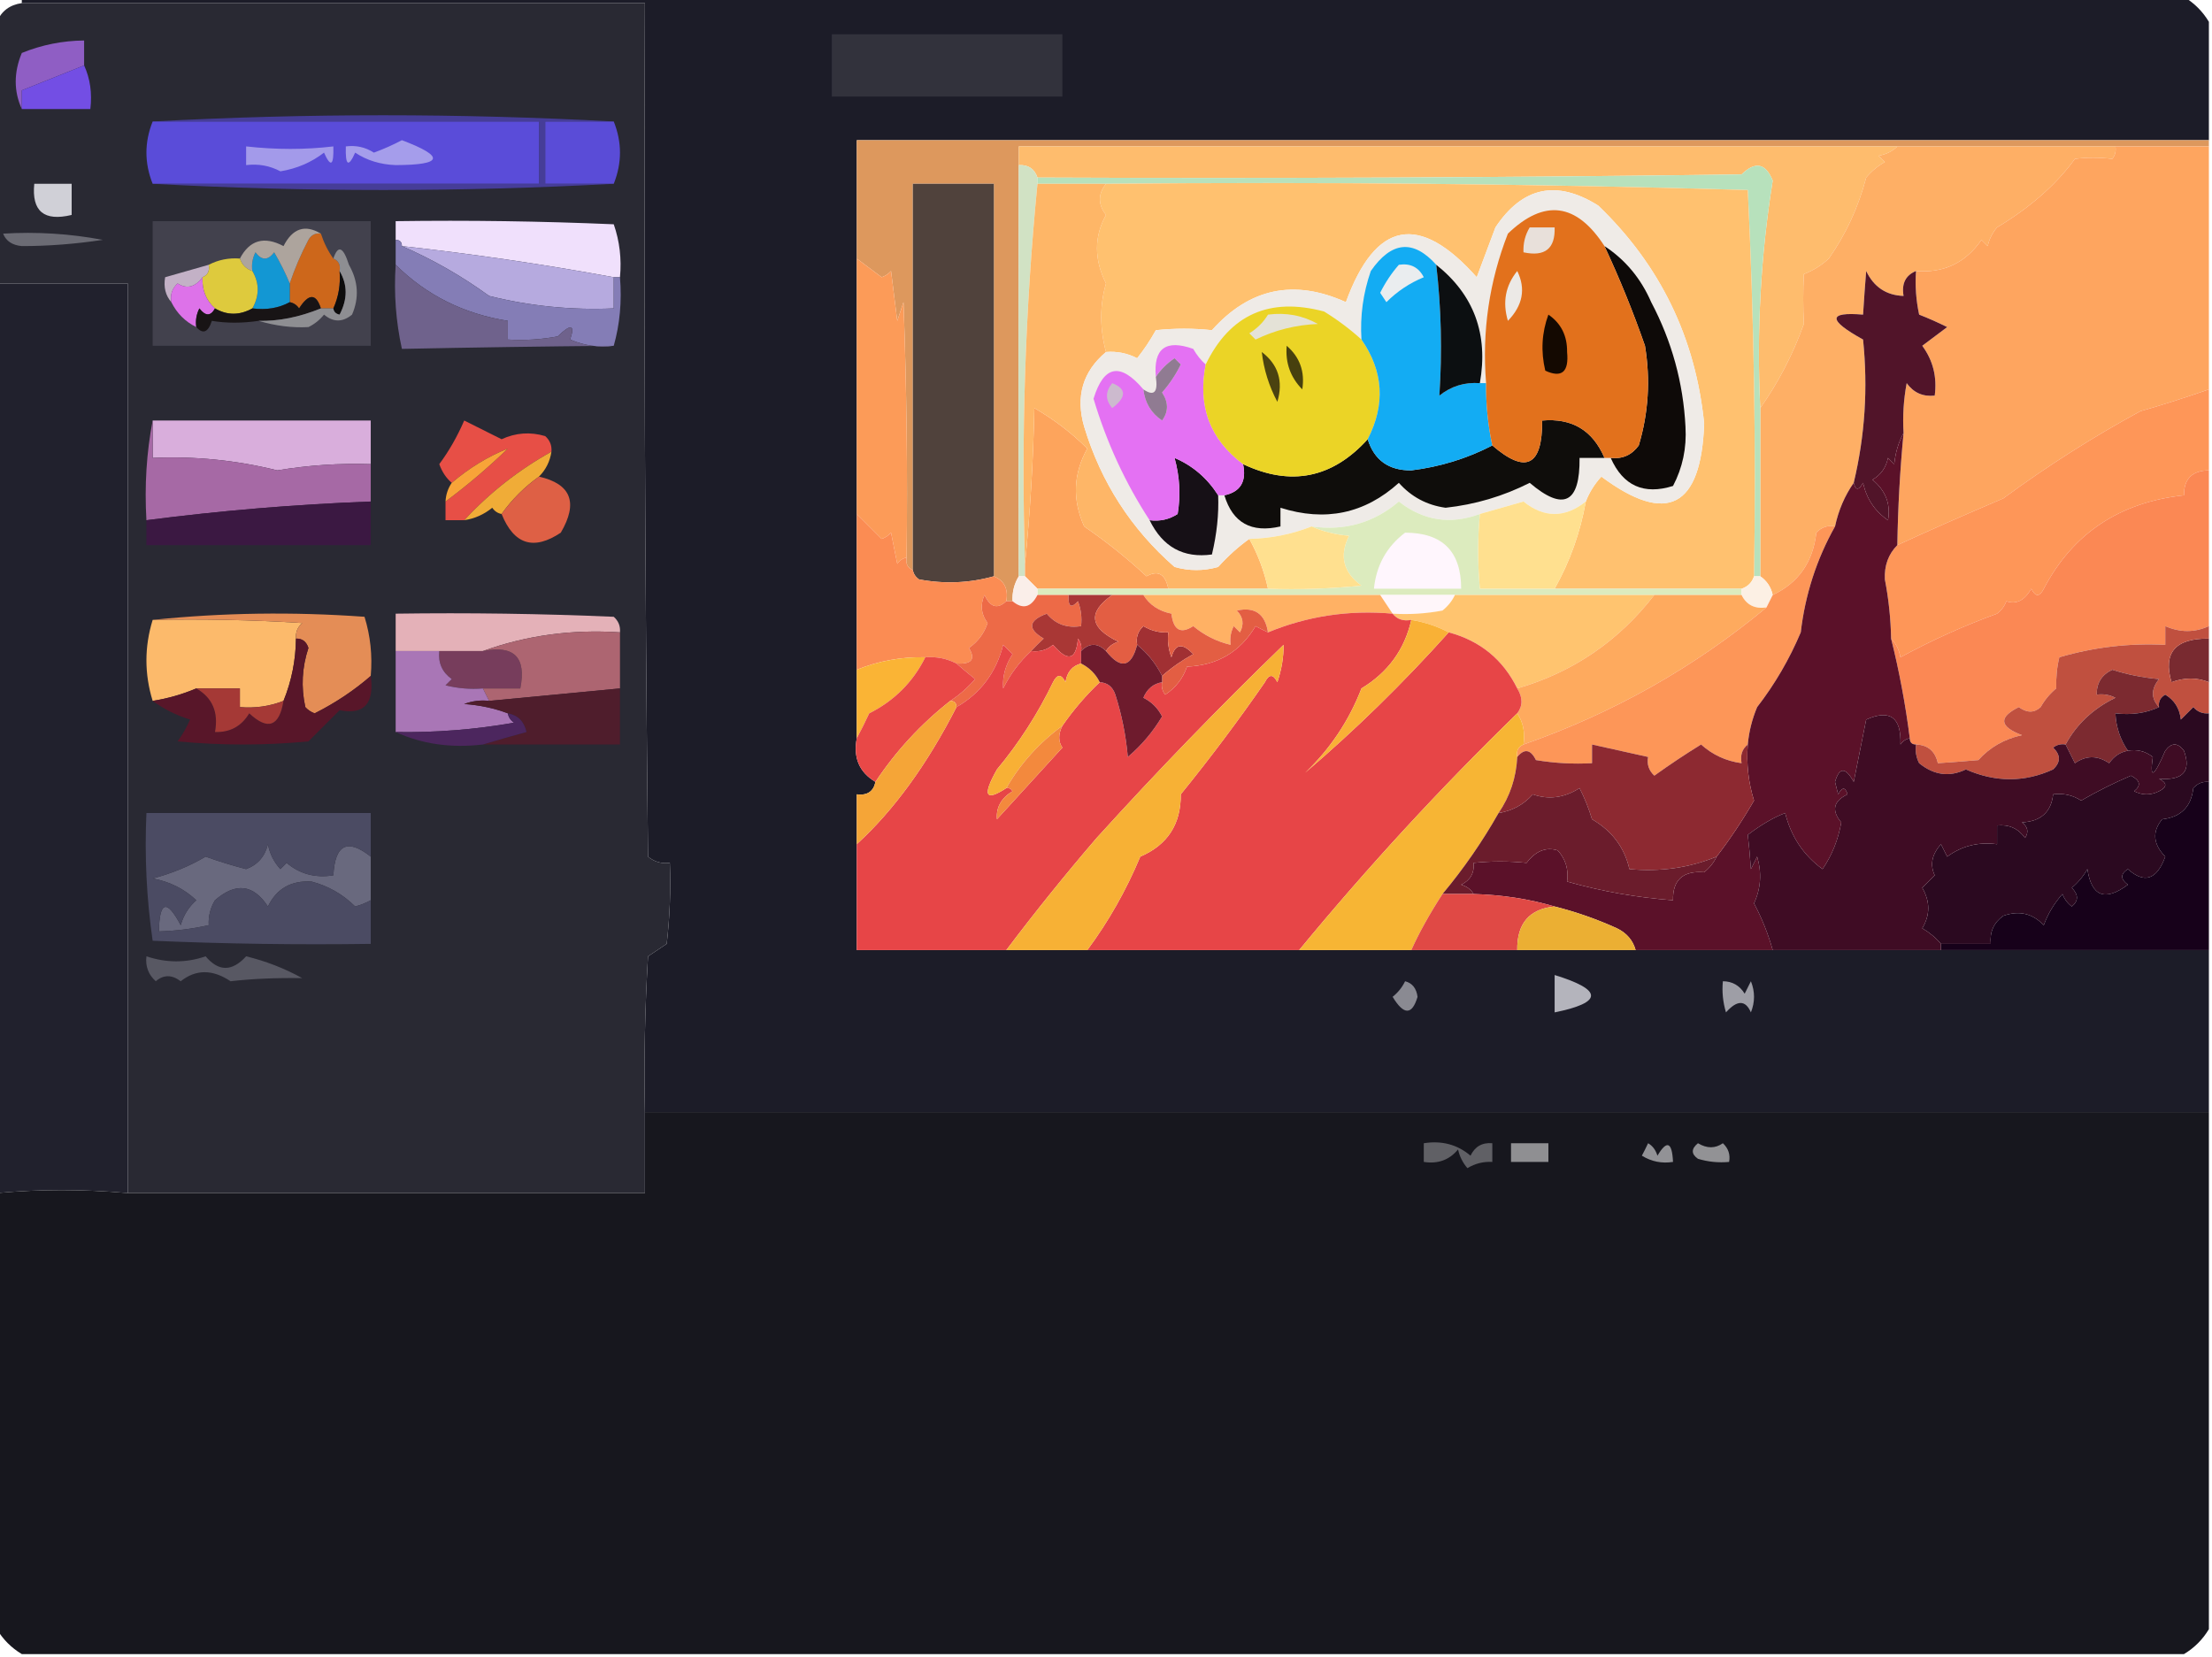 <?xml version="1.0" encoding="UTF-8"?>
<!DOCTYPE svg PUBLIC "-//W3C//DTD SVG 1.1//EN" "http://www.w3.org/Graphics/SVG/1.1/DTD/svg11.dtd">
<svg xmlns="http://www.w3.org/2000/svg" version="1.1" width="355px" height="266px" style="shape-rendering:geometricPrecision; text-rendering:geometricPrecision; image-rendering:optimizeQuality; fill-rule:evenodd; clip-rule:evenodd" xmlns:xlink="http://www.w3.org/1999/xlink">
<g><path style="opacity:1" fill="#292933" d="M 3.5,0.5 C 36.833,0.5 70.167,0.5 103.5,0.5C 103.333,46.168 103.5,91.835 104,137.5C 105.011,138.337 106.178,138.67 107.5,138.5C 107.666,142.846 107.499,147.179 107,151.5C 106,152.167 105,152.833 104,153.5C 103.5,161.827 103.334,170.16 103.5,178.5C 103.5,182.833 103.5,187.167 103.5,191.5C 75.833,191.5 48.167,191.5 20.5,191.5C 20.5,142.833 20.5,94.167 20.5,45.5C 13.5,45.5 6.5,45.5 -0.5,45.5C -0.5,31.5 -0.5,17.5 -0.5,3.5C 0.236,1.771 1.57,0.771 3.5,0.5 Z"/></g>
<g><path style="opacity:1" fill="#1c1c28" d="M 3.5,0.5 C 3.5,0.167 3.5,-0.167 3.5,-0.5C 119.167,-0.5 234.833,-0.5 350.5,-0.5C 352.167,0.5 353.5,1.833 354.5,3.5C 354.5,9.833 354.5,16.167 354.5,22.5C 282.167,22.5 209.833,22.5 137.5,22.5C 137.5,28.833 137.5,35.167 137.5,41.5C 137.5,55.167 137.5,68.833 137.5,82.5C 137.5,90.833 137.5,99.167 137.5,107.5C 137.5,111.167 137.5,114.833 137.5,118.5C 136.908,121.631 137.908,123.964 140.5,125.5C 140.179,127.048 139.179,127.715 137.5,127.5C 137.5,130.167 137.5,132.833 137.5,135.5C 137.5,141.167 137.5,146.833 137.5,152.5C 145.5,152.5 153.5,152.5 161.5,152.5C 165.833,152.5 170.167,152.5 174.5,152.5C 185.833,152.5 197.167,152.5 208.5,152.5C 214.5,152.5 220.5,152.5 226.5,152.5C 232.167,152.5 237.833,152.5 243.5,152.5C 249.833,152.5 256.167,152.5 262.5,152.5C 269.833,152.5 277.167,152.5 284.5,152.5C 293.5,152.5 302.5,152.5 311.5,152.5C 325.833,152.5 340.167,152.5 354.5,152.5C 354.5,161.167 354.5,169.833 354.5,178.5C 270.833,178.5 187.167,178.5 103.5,178.5C 103.334,170.16 103.5,161.827 104,153.5C 105,152.833 106,152.167 107,151.5C 107.499,147.179 107.666,142.846 107.5,138.5C 106.178,138.67 105.011,138.337 104,137.5C 103.5,91.835 103.333,46.168 103.5,0.5C 70.167,0.5 36.833,0.5 3.5,0.5 Z"/></g>
<g><path style="opacity:1" fill="#32323c" d="M 133.5,5.5 C 145.833,5.5 158.167,5.5 170.5,5.5C 170.5,8.833 170.5,12.167 170.5,15.5C 158.167,15.5 145.833,15.5 133.5,15.5C 133.5,12.167 133.5,8.833 133.5,5.5 Z"/></g>
<g><path style="opacity:1" fill="#8f5ec4" d="M 13.5,10.5 C 10.167,11.833 6.833,13.167 3.5,14.5C 3.5,15.5 3.5,16.5 3.5,17.5C 2.197,14.645 2.197,11.645 3.5,8.5C 6.708,7.198 10.041,6.531 13.5,6.5C 13.5,7.833 13.5,9.167 13.5,10.5 Z"/></g>
<g><path style="opacity:1" fill="#734ee4" d="M 13.5,10.5 C 14.468,12.607 14.802,14.941 14.5,17.5C 10.833,17.5 7.167,17.5 3.5,17.5C 3.5,16.5 3.5,15.5 3.5,14.5C 6.833,13.167 10.167,11.833 13.5,10.5 Z"/></g>
<g><path style="opacity:1" fill="#463d98" d="M 24.5,19.5 C 49.167,18.167 73.833,18.167 98.5,19.5C 94.833,19.5 91.167,19.5 87.5,19.5C 87.5,22.833 87.5,26.167 87.5,29.5C 91.167,29.5 94.833,29.5 98.5,29.5C 73.833,30.833 49.167,30.833 24.5,29.5C 45.167,29.5 65.833,29.5 86.5,29.5C 86.5,26.167 86.5,22.833 86.5,19.5C 65.833,19.5 45.167,19.5 24.5,19.5 Z"/></g>
<g><path style="opacity:1" fill="#5a4cd9" d="M 24.5,19.5 C 45.167,19.5 65.833,19.5 86.5,19.5C 86.5,22.833 86.5,26.167 86.5,29.5C 65.833,29.5 45.167,29.5 24.5,29.5C 23.167,26.167 23.167,22.833 24.5,19.5 Z"/></g>
<g><path style="opacity:1" fill="#5a4cd7" d="M 98.5,19.5 C 99.833,22.833 99.833,26.167 98.5,29.5C 94.833,29.5 91.167,29.5 87.5,29.5C 87.5,26.167 87.5,22.833 87.5,19.5C 91.167,19.5 94.833,19.5 98.5,19.5 Z"/></g>
<g><path style="opacity:1" fill="#dd985d" d="M 354.5,22.5 C 354.5,22.833 354.5,23.167 354.5,23.5C 349.5,23.5 344.5,23.5 339.5,23.5C 327.833,23.5 316.167,23.5 304.5,23.5C 257.5,23.5 210.5,23.5 163.5,23.5C 163.5,24.5 163.5,25.5 163.5,26.5C 163.45,48.291 163.45,70.291 163.5,92.5C 162.766,93.708 162.433,95.041 162.5,96.5C 162.167,96.5 161.833,96.5 161.5,96.5C 161.843,94.517 161.176,93.183 159.5,92.5C 159.5,71.5 159.5,50.5 159.5,29.5C 155.167,29.5 150.833,29.5 146.5,29.5C 146.5,50.167 146.5,70.833 146.5,91.5C 145.662,91.158 145.328,90.492 145.5,89.5C 145.667,75.829 145.5,62.163 145,48.5C 144.667,49.5 144.333,50.5 144,51.5C 143.667,48.833 143.333,46.167 143,43.5C 142.586,43.957 142.086,44.291 141.5,44.5C 140.148,43.476 138.815,42.476 137.5,41.5C 137.5,35.167 137.5,28.833 137.5,22.5C 209.833,22.5 282.167,22.5 354.5,22.5 Z"/></g>
<g><path style="opacity:1" fill="#febc6d" d="M 304.5,23.5 C 303.737,24.268 302.737,24.768 301.5,25C 301.833,25.333 302.167,25.667 302.5,26C 301.354,26.645 300.354,27.478 299.5,28.5C 298.26,33.236 296.26,37.569 293.5,41.5C 292.335,42.584 291.002,43.417 289.5,44C 289.359,46.616 289.359,49.283 289.5,52C 287.737,56.893 285.404,61.393 282.5,65.5C 281.899,53.189 282.566,41.022 284.5,29C 283.369,26.181 281.702,25.847 279.5,28C 241.835,28.5 204.168,28.667 166.5,28.5C 166.027,27.094 165.027,26.427 163.5,26.5C 163.5,25.5 163.5,24.5 163.5,23.5C 210.5,23.5 257.5,23.5 304.5,23.5 Z"/></g>
<g><path style="opacity:1" fill="#feaf65" d="M 304.5,23.5 C 316.167,23.5 327.833,23.5 339.5,23.5C 339.631,24.239 339.464,24.906 339,25.5C 336.911,25.255 334.911,25.255 333,25.5C 329.994,29.627 325.827,33.293 320.5,36.5C 319.749,37.376 319.249,38.376 319,39.5C 318.667,39.167 318.333,38.833 318,38.5C 315.45,42.192 311.95,43.858 307.5,43.5C 305.824,44.183 305.157,45.517 305.5,47.5C 302.728,47.405 300.728,46.072 299.5,43.5C 299.324,45.672 299.157,48.005 299,50.5C 293.329,50.028 293.329,51.361 299,54.5C 299.804,62.274 299.304,69.941 297.5,77.5C 296.055,79.571 295.055,81.904 294.5,84.5C 293.325,84.281 292.325,84.614 291.5,85.5C 290.955,90.229 288.621,93.562 284.5,95.5C 284.218,94.222 283.551,93.222 282.5,92.5C 282.5,83.5 282.5,74.5 282.5,65.5C 285.404,61.393 287.737,56.893 289.5,52C 289.359,49.283 289.359,46.616 289.5,44C 291.002,43.417 292.335,42.584 293.5,41.5C 296.26,37.569 298.26,33.236 299.5,28.5C 300.354,27.478 301.354,26.645 302.5,26C 302.167,25.667 301.833,25.333 301.5,25C 302.737,24.768 303.737,24.268 304.5,23.5 Z"/></g>
<g><path style="opacity:1" fill="#a39aea" d="M 39.5,23.5 C 44.315,24.037 48.982,24.037 53.5,23.5C 53.587,26.598 53.087,26.932 52,24.5C 49.962,26.072 47.629,27.072 45,27.5C 43.3,26.594 41.467,26.261 39.5,26.5C 39.5,25.5 39.5,24.5 39.5,23.5 Z"/></g>
<g><path style="opacity:1" fill="#a59deb" d="M 64.5,22.5 C 71.464,25.141 71.131,26.474 63.5,26.5C 61.036,26.41 58.87,25.744 57,24.5C 55.913,26.932 55.413,26.598 55.5,23.5C 57.144,23.287 58.644,23.62 60,24.5C 61.623,23.901 63.123,23.234 64.5,22.5 Z"/></g>
<g><path style="opacity:1" fill="#d1e2c4" d="M 163.5,26.5 C 165.027,26.427 166.027,27.094 166.5,28.5C 166.5,28.833 166.5,29.167 166.5,29.5C 164.53,49.6 163.863,69.934 164.5,90.5C 164.5,91.167 164.5,91.833 164.5,92.5C 164.167,92.5 163.833,92.5 163.5,92.5C 163.45,70.291 163.45,48.291 163.5,26.5 Z"/></g>
<g><path style="opacity:1" fill="#b7e1bc" d="M 282.5,65.5 C 282.5,74.5 282.5,83.5 282.5,92.5C 282.167,92.5 281.833,92.5 281.5,92.5C 281.833,71.823 281.5,51.156 280.5,30.5C 246.21,29.507 211.877,29.174 177.5,29.5C 173.833,29.5 170.167,29.5 166.5,29.5C 166.5,29.167 166.5,28.833 166.5,28.5C 204.168,28.667 241.835,28.5 279.5,28C 281.702,25.847 283.369,26.181 284.5,29C 282.566,41.022 281.899,53.189 282.5,65.5 Z"/></g>
<g><path style="opacity:1" fill="#ffc16f" d="M 177.5,29.5 C 211.877,29.174 246.21,29.507 280.5,30.5C 281.5,51.156 281.833,71.823 281.5,92.5C 281.167,93.5 280.5,94.167 279.5,94.5C 269.5,94.5 259.5,94.5 249.5,94.5C 251.957,90.131 253.623,85.464 254.5,80.5C 255.072,79.027 255.905,77.693 257,76.5C 267.512,84.327 273.012,81.494 273.5,68C 272.111,54.223 266.444,42.556 256.5,33C 249.836,28.808 244.336,29.975 240,36.5C 239,39.167 238,41.833 237,44.5C 227.76,34.113 220.76,35.447 216,48.5C 207.703,44.744 200.537,46.244 194.5,53C 191.54,52.68 188.54,52.68 185.5,53C 184.624,54.586 183.624,56.086 182.5,57.5C 180.929,56.691 179.262,56.357 177.5,56.5C 176.478,52.674 176.478,49.008 177.5,45.5C 175.575,41.641 175.575,37.975 177.5,34.5C 176.193,32.818 176.193,31.152 177.5,29.5 Z"/></g>
<g><path style="opacity:1" fill="#d0d0d7" d="M 5.5,29.5 C 7.5,29.5 9.5,29.5 11.5,29.5C 11.5,31.167 11.5,32.833 11.5,34.5C 7.062,35.575 5.062,33.908 5.5,29.5 Z"/></g>
<g><path style="opacity:1" fill="#fea55f" d="M 339.5,23.5 C 344.5,23.5 349.5,23.5 354.5,23.5C 354.5,36.5 354.5,49.5 354.5,62.5C 350.521,63.886 346.855,65.052 343.5,66C 335.86,70.155 328.527,74.822 321.5,80C 314.826,82.842 309.16,85.342 304.5,87.5C 304.593,81.484 304.926,75.484 305.5,69.5C 305.336,66.813 305.503,64.146 306,61.5C 307.11,63.037 308.61,63.703 310.5,63.5C 310.896,60.518 310.229,57.851 308.5,55.5C 309.833,54.5 311.167,53.5 312.5,52.5C 311.009,51.756 309.509,51.09 308,50.5C 307.503,48.19 307.337,45.857 307.5,43.5C 311.95,43.858 315.45,42.192 318,38.5C 318.333,38.833 318.667,39.167 319,39.5C 319.249,38.376 319.749,37.376 320.5,36.5C 325.827,33.293 329.994,29.627 333,25.5C 334.911,25.255 336.911,25.255 339,25.5C 339.464,24.906 339.631,24.239 339.5,23.5 Z"/></g>
<g><path style="opacity:1" fill="#42414d" d="M 24.5,35.5 C 36.167,35.5 47.833,35.5 59.5,35.5C 59.5,42.167 59.5,48.833 59.5,55.5C 47.833,55.5 36.167,55.5 24.5,55.5C 24.5,48.833 24.5,42.167 24.5,35.5 Z"/></g>
<g><path style="opacity:1" fill="#6b6b74" d="M 0.5,37.5 C 5.875,37.172 11.208,37.505 16.5,38.5C 12.063,39.168 7.73,39.502 3.5,39.5C 1.97,39.36 0.97,38.694 0.5,37.5 Z"/></g>
<g><path style="opacity:1" fill="#cd671b" d="M 51.5,37.5 C 51.989,38.995 52.655,40.328 53.5,41.5C 54.338,41.842 54.672,42.508 54.5,43.5C 54.675,45.621 54.341,47.621 53.5,49.5C 52.833,49.5 52.167,49.5 51.5,49.5C 50.721,47.073 49.554,47.073 48,49.5C 47.617,48.944 47.117,48.611 46.5,48.5C 46.5,47.5 46.5,46.5 46.5,45.5C 47.294,43.127 48.294,40.794 49.5,38.5C 49.957,37.703 50.624,37.369 51.5,37.5 Z"/></g>
<g><path style="opacity:1" fill="#f0e0fc" d="M 99.5,44.5 C 99.167,44.5 98.833,44.5 98.5,44.5C 87.268,42.428 75.935,40.761 64.5,39.5C 64.5,38.833 64.167,38.5 63.5,38.5C 63.5,37.5 63.5,36.5 63.5,35.5C 75.171,35.334 86.838,35.5 98.5,36C 99.444,38.719 99.777,41.553 99.5,44.5 Z"/></g>
<g><path style="opacity:1" fill="#1397d3" d="M 46.5,45.5 C 46.5,46.5 46.5,47.5 46.5,48.5C 44.735,49.461 42.735,49.795 40.5,49.5C 41.641,47.451 41.641,45.451 40.5,43.5C 40.35,42.448 40.517,41.448 41,40.5C 42,41.833 43,41.833 44,40.5C 44.985,42.175 45.819,43.842 46.5,45.5 Z"/></g>
<g><path style="opacity:1" fill="#ada49d" d="M 51.5,37.5 C 50.624,37.369 49.957,37.703 49.5,38.5C 48.294,40.794 47.294,43.127 46.5,45.5C 45.819,43.842 44.985,42.175 44,40.5C 43,41.833 42,41.833 41,40.5C 40.517,41.448 40.35,42.448 40.5,43.5C 39.5,43.167 38.833,42.5 38.5,41.5C 40.063,38.523 42.397,37.856 45.5,39.5C 46.955,36.643 48.955,35.977 51.5,37.5 Z"/></g>
<g><path style="opacity:1" fill="#c3b1c6" d="M 33.5,42.5 C 33.672,43.492 33.338,44.158 32.5,44.5C 31.318,46.099 29.985,46.433 28.5,45.5C 27.614,46.325 27.281,47.325 27.5,48.5C 26.566,47.432 26.232,46.099 26.5,44.5C 28.833,43.833 31.167,43.167 33.5,42.5 Z"/></g>
<g><path style="opacity:1" fill="#0d0c0c" d="M 54.5,43.5 C 55.797,45.693 55.797,48.027 54.5,50.5C 53.893,50.376 53.56,50.043 53.5,49.5C 54.341,47.621 54.675,45.621 54.5,43.5 Z"/></g>
<g><path style="opacity:1" fill="#21212d" d="M -0.5,45.5 C 6.5,45.5 13.5,45.5 20.5,45.5C 20.5,94.167 20.5,142.833 20.5,191.5C 13.359,190.868 6.359,190.868 -0.5,191.5C -0.5,142.833 -0.5,94.167 -0.5,45.5 Z"/></g>
<g><path style="opacity:1" fill="#deca3d" d="M 38.5,41.5 C 38.833,42.5 39.5,43.167 40.5,43.5C 41.641,45.451 41.641,47.451 40.5,49.5C 38.451,50.641 36.451,50.641 34.5,49.5C 33.069,48.22 32.402,46.553 32.5,44.5C 33.338,44.158 33.672,43.492 33.5,42.5C 35.042,41.699 36.709,41.366 38.5,41.5 Z"/></g>
<g><path style="opacity:1" fill="#b6aadf" d="M 64.5,39.5 C 75.935,40.761 87.268,42.428 98.5,44.5C 98.5,46.167 98.5,47.833 98.5,49.5C 91.727,49.8 85.06,49.133 78.5,47.5C 74.099,44.302 69.433,41.635 64.5,39.5 Z"/></g>
<g><path style="opacity:1" fill="#dd72e9" d="M 32.5,44.5 C 32.402,46.553 33.069,48.22 34.5,49.5C 33.811,50.774 32.977,50.774 32,49.5C 31.517,50.448 31.351,51.448 31.5,52.5C 29.726,51.63 28.393,50.297 27.5,48.5C 27.281,47.325 27.614,46.325 28.5,45.5C 29.985,46.433 31.318,46.099 32.5,44.5 Z"/></g>
<g><path style="opacity:1" fill="#181415" d="M 51.5,49.5 C 48.053,50.905 44.72,51.572 41.5,51.5C 38.854,51.892 36.354,51.892 34,51.5C 33.399,53.359 32.566,53.692 31.5,52.5C 31.351,51.448 31.517,50.448 32,49.5C 32.977,50.774 33.811,50.774 34.5,49.5C 36.451,50.641 38.451,50.641 40.5,49.5C 42.735,49.795 44.735,49.461 46.5,48.5C 47.117,48.611 47.617,48.944 48,49.5C 49.554,47.073 50.721,47.073 51.5,49.5 Z"/></g>
<g><path style="opacity:1" fill="#847db6" d="M 63.5,38.5 C 64.167,38.5 64.5,38.833 64.5,39.5C 69.433,41.635 74.099,44.302 78.5,47.5C 85.06,49.133 91.727,49.8 98.5,49.5C 98.5,47.833 98.5,46.167 98.5,44.5C 98.833,44.5 99.167,44.5 99.5,44.5C 99.815,48.371 99.482,52.038 98.5,55.5C 96.076,55.808 93.743,55.474 91.5,54.5C 92.319,52.084 91.652,51.918 89.5,54C 86.854,54.497 84.187,54.664 81.5,54.5C 81.5,53.5 81.5,52.5 81.5,51.5C 74.429,50.382 68.429,47.382 63.5,42.5C 63.5,41.167 63.5,39.833 63.5,38.5 Z"/></g>
<g><path style="opacity:1" fill="#8e8e92" d="M 41.5,51.5 C 44.72,51.572 48.053,50.905 51.5,49.5C 52.167,49.5 52.833,49.5 53.5,49.5C 53.56,50.043 53.893,50.376 54.5,50.5C 55.797,48.027 55.797,45.693 54.5,43.5C 54.672,42.508 54.338,41.842 53.5,41.5C 54.248,39.265 55.081,39.598 56,42.5C 57.5,45.133 57.667,47.8 56.5,50.5C 54.994,51.747 53.494,51.747 52,50.5C 51.311,51.357 50.478,52.023 49.5,52.5C 46.905,52.644 44.239,52.311 41.5,51.5 Z"/></g>
<g><path style="opacity:1" fill="#6f628c" d="M 63.5,42.5 C 68.429,47.382 74.429,50.382 81.5,51.5C 81.5,52.5 81.5,53.5 81.5,54.5C 84.187,54.664 86.854,54.497 89.5,54C 91.652,51.918 92.319,52.084 91.5,54.5C 93.743,55.474 96.076,55.808 98.5,55.5C 87.428,55.599 76.095,55.766 64.5,56C 63.533,51.599 63.2,47.099 63.5,42.5 Z"/></g>
<g><path style="opacity:1" fill="#511429" d="M 307.5,43.5 C 307.337,45.857 307.503,48.19 308,50.5C 309.509,51.09 311.009,51.756 312.5,52.5C 311.167,53.5 309.833,54.5 308.5,55.5C 310.229,57.851 310.896,60.518 310.5,63.5C 308.61,63.703 307.11,63.037 306,61.5C 305.503,64.146 305.336,66.813 305.5,69.5C 304.698,70.952 304.198,72.618 304,74.5C 303.667,74.167 303.333,73.833 303,73.5C 302.682,75.061 301.849,76.228 300.5,77C 302.625,78.737 303.458,80.904 303,83.5C 300.886,82.047 299.552,80.047 299,77.5C 298.31,78.738 297.81,78.738 297.5,77.5C 299.304,69.941 299.804,62.274 299,54.5C 293.329,51.361 293.329,50.028 299,50.5C 299.157,48.005 299.324,45.672 299.5,43.5C 300.728,46.072 302.728,47.405 305.5,47.5C 305.157,45.517 305.824,44.183 307.5,43.5 Z"/></g>
<g><path style="opacity:1" fill="#50423c" d="M 159.5,92.5 C 155.587,93.596 151.587,93.763 147.5,93C 146.944,92.617 146.611,92.117 146.5,91.5C 146.5,70.833 146.5,50.167 146.5,29.5C 150.833,29.5 155.167,29.5 159.5,29.5C 159.5,50.5 159.5,71.5 159.5,92.5 Z"/></g>
<g><path style="opacity:1" fill="#fe9658" d="M 354.5,62.5 C 354.5,66.833 354.5,71.167 354.5,75.5C 351.821,75.525 350.488,76.858 350.5,79.5C 340.161,80.617 332.661,85.617 328,94.5C 327.333,95.833 326.667,95.833 326,94.5C 324.899,96.394 323.566,97.061 322,96.5C 321.692,97.308 321.192,97.975 320.5,98.5C 315.122,100.462 309.955,102.796 305,105.5C 304.768,104.263 304.268,103.263 303.5,102.5C 303.441,99.309 303.107,96.143 302.5,93C 302.393,90.779 303.06,88.946 304.5,87.5C 309.16,85.342 314.826,82.842 321.5,80C 328.527,74.822 335.86,70.155 343.5,66C 346.855,65.052 350.521,63.886 354.5,62.5 Z"/></g>
<g><path style="opacity:1" fill="#fda45c" d="M 187.5,94.5 C 180.5,94.5 173.5,94.5 166.5,94.5C 165.833,93.833 165.167,93.167 164.5,92.5C 164.5,91.833 164.5,91.167 164.5,90.5C 165.329,82.343 165.829,74.01 166,65.5C 169.142,67.314 171.975,69.481 174.5,72C 172.241,76.047 172.074,80.214 174,84.5C 177.555,86.937 180.888,89.604 184,92.5C 185.851,91.463 187.017,92.13 187.5,94.5 Z"/></g>
<g><path style="opacity:1" fill="#e74f46" d="M 88.5,72.5 C 83.235,75.435 78.568,79.101 74.5,83.5C 73.5,83.5 72.5,83.5 71.5,83.5C 71.5,82.5 71.5,81.5 71.5,80.5C 74.988,77.912 78.321,75.079 81.5,72C 78.325,73.268 75.325,75.101 72.5,77.5C 71.609,76.739 70.942,75.739 70.5,74.5C 72.055,72.403 73.388,70.069 74.5,67.5C 76.5,68.5 78.5,69.5 80.5,70.5C 82.768,69.456 85.101,69.289 87.5,70C 88.252,70.671 88.586,71.504 88.5,72.5 Z"/></g>
<g><path style="opacity:1" fill="#d9aedc" d="M 24.5,67.5 C 36.167,67.5 47.833,67.5 59.5,67.5C 59.5,69.833 59.5,72.167 59.5,74.5C 54.466,74.336 49.466,74.669 44.5,75.5C 37.936,73.867 31.269,73.2 24.5,73.5C 24.5,71.5 24.5,69.5 24.5,67.5 Z"/></g>
<g><path style="opacity:1" fill="#feb667" d="M 166.5,29.5 C 170.167,29.5 173.833,29.5 177.5,29.5C 176.193,31.152 176.193,32.818 177.5,34.5C 175.575,37.975 175.575,41.641 177.5,45.5C 176.478,49.008 176.478,52.674 177.5,56.5C 173.76,59.643 172.593,63.643 174,68.5C 176.702,77.412 181.536,84.912 188.5,91C 190.833,91.667 193.167,91.667 195.5,91C 197.083,89.242 198.75,87.742 200.5,86.5C 201.892,89.007 202.892,91.673 203.5,94.5C 198.167,94.5 192.833,94.5 187.5,94.5C 187.017,92.13 185.851,91.463 184,92.5C 180.888,89.604 177.555,86.937 174,84.5C 172.074,80.214 172.241,76.047 174.5,72C 171.975,69.481 169.142,67.314 166,65.5C 165.829,74.01 165.329,82.343 164.5,90.5C 163.863,69.934 164.53,49.6 166.5,29.5 Z"/></g>
<g><path style="opacity:1" fill="#fc9b58" d="M 137.5,41.5 C 138.815,42.476 140.148,43.476 141.5,44.5C 142.086,44.291 142.586,43.957 143,43.5C 143.333,46.167 143.667,48.833 144,51.5C 144.333,50.5 144.667,49.5 145,48.5C 145.5,62.163 145.667,75.829 145.5,89.5C 144.883,89.611 144.383,89.944 144,90.5C 143.667,88.833 143.333,87.167 143,85.5C 142.586,85.957 142.086,86.291 141.5,86.5C 140.119,85.119 138.785,83.785 137.5,82.5C 137.5,68.833 137.5,55.167 137.5,41.5 Z"/></g>
<g><path style="opacity:1" fill="#f8a438" d="M 71.5,80.5 C 71.557,79.391 71.89,78.391 72.5,77.5C 75.325,75.101 78.325,73.268 81.5,72C 78.321,75.079 74.988,77.912 71.5,80.5 Z"/></g>
<g><path style="opacity:1" fill="#a669a5" d="M 24.5,67.5 C 24.5,69.5 24.5,71.5 24.5,73.5C 31.269,73.2 37.936,73.867 44.5,75.5C 49.466,74.669 54.466,74.336 59.5,74.5C 59.5,76.5 59.5,78.5 59.5,80.5C 47.425,80.955 35.425,81.955 23.5,83.5C 23.179,77.974 23.512,72.641 24.5,67.5 Z"/></g>
<g><path style="opacity:1" fill="#f0ac37" d="M 88.5,72.5 C 88.267,74.062 87.6,75.395 86.5,76.5C 84.167,78.167 82.167,80.167 80.5,82.5C 79.883,82.389 79.383,82.056 79,81.5C 77.67,82.582 76.17,83.249 74.5,83.5C 78.568,79.101 83.235,75.435 88.5,72.5 Z"/></g>
<g><path style="opacity:1" fill="#fb8854" d="M 354.5,75.5 C 354.5,83.833 354.5,92.167 354.5,100.5C 352.215,101.546 349.882,101.546 347.5,100.5C 347.5,101.5 347.5,102.5 347.5,103.5C 341.71,103.208 336.043,103.875 330.5,105.5C 330.12,107.021 329.954,108.687 330,110.5C 328.978,111.354 328.145,112.354 327.5,113.5C 326.467,114.452 325.3,114.452 324,113.5C 320.701,115.127 320.868,116.627 324.5,118C 321.694,118.605 319.36,119.938 317.5,122C 315.141,122.208 312.974,122.374 311,122.5C 310.578,120.574 309.411,119.574 307.5,119.5C 306.833,119.5 306.5,119.167 306.5,118.5C 305.81,113.081 304.81,107.747 303.5,102.5C 304.268,103.263 304.768,104.263 305,105.5C 309.955,102.796 315.122,100.462 320.5,98.5C 321.192,97.975 321.692,97.308 322,96.5C 323.566,97.061 324.899,96.394 326,94.5C 326.667,95.833 327.333,95.833 328,94.5C 332.661,85.617 340.161,80.617 350.5,79.5C 350.488,76.858 351.821,75.525 354.5,75.5 Z"/></g>
<g><path style="opacity:1" fill="#efebe7" d="M 254.5,80.5 C 251.155,83.161 247.821,83.161 244.5,80.5C 242.149,81.173 239.816,81.84 237.5,82.5C 232.771,84.253 228.437,83.587 224.5,80.5C 220.462,83.926 215.795,85.259 210.5,84.5C 207.306,85.758 203.973,86.424 200.5,86.5C 198.75,87.742 197.083,89.242 195.5,91C 193.167,91.667 190.833,91.667 188.5,91C 181.536,84.912 176.702,77.412 174,68.5C 172.593,63.643 173.76,59.643 177.5,56.5C 179.262,56.357 180.929,56.691 182.5,57.5C 183.624,56.086 184.624,54.586 185.5,53C 188.54,52.68 191.54,52.68 194.5,53C 200.537,46.244 207.703,44.744 216,48.5C 220.76,35.447 227.76,34.113 237,44.5C 238,41.833 239,39.167 240,36.5C 244.336,29.975 249.836,28.808 256.5,33C 266.444,42.556 272.111,54.223 273.5,68C 273.012,81.494 267.512,84.327 257,76.5C 255.905,77.693 255.072,79.027 254.5,80.5 Z"/></g>
<g><path style="opacity:1" fill="#161016" d="M 195.5,79.5 C 195.622,82.519 195.289,85.686 194.5,89C 189.93,89.629 186.596,87.796 184.5,83.5C 186.144,83.713 187.644,83.38 189,82.5C 189.495,79.469 189.329,76.469 188.5,73.5C 191.412,74.74 193.746,76.74 195.5,79.5 Z"/></g>
<g><path style="opacity:1" fill="#0f0d0b" d="M 257.5,73.5 C 256.167,73.5 254.833,73.5 253.5,73.5C 253.582,80.778 250.915,82.112 245.5,77.5C 241.251,79.65 236.751,80.984 232,81.5C 229.004,81.086 226.504,79.752 224.5,77.5C 219.026,82.45 212.692,83.783 205.5,81.5C 205.5,82.5 205.5,83.5 205.5,84.5C 200.83,85.585 197.83,83.918 196.5,79.5C 199.084,78.952 200.084,77.285 199.5,74.5C 207.143,78.107 213.81,76.774 219.5,70.5C 220.545,73.864 222.878,75.531 226.5,75.5C 231.106,74.934 235.439,73.6 239.5,71.5C 244.881,76.141 247.547,74.808 247.5,67.5C 252.288,67.075 255.621,69.075 257.5,73.5 Z"/></g>
<g><path style="opacity:1" fill="#e471f3" d="M 193.5,58.5 C 192.19,65.192 194.19,70.525 199.5,74.5C 200.084,77.285 199.084,78.952 196.5,79.5C 196.167,79.5 195.833,79.5 195.5,79.5C 193.746,76.74 191.412,74.74 188.5,73.5C 189.329,76.469 189.495,79.469 189,82.5C 187.644,83.38 186.144,83.713 184.5,83.5C 180.601,77.528 177.601,71.028 175.5,64C 177.139,58.626 179.806,58.126 183.5,62.5C 183.738,64.645 184.738,66.311 186.5,67.5C 187.547,66.078 187.547,64.578 186.5,63C 187.703,61.632 188.703,60.132 189.5,58.5C 189.167,58.167 188.833,57.833 188.5,57.5C 187.265,58.34 186.265,59.34 185.5,60.5C 185.083,55.931 187.083,54.431 191.5,56C 192.066,56.995 192.733,57.828 193.5,58.5 Z"/></g>
<g><path style="opacity:1" fill="#907b92" d="M 183.5,62.5 C 185.203,63.66 185.869,62.993 185.5,60.5C 186.265,59.34 187.265,58.34 188.5,57.5C 188.833,57.833 189.167,58.167 189.5,58.5C 188.703,60.132 187.703,61.632 186.5,63C 187.547,64.578 187.547,66.078 186.5,67.5C 184.738,66.311 183.738,64.645 183.5,62.5 Z"/></g>
<g><path style="opacity:1" fill="#ccbace" d="M 178.5,61.5 C 180.807,62.405 180.807,63.738 178.5,65.5C 177.374,64.192 177.374,62.858 178.5,61.5 Z"/></g>
<g><path style="opacity:1" fill="#ebd426" d="M 218.5,54.5 C 222.034,59.592 222.367,64.925 219.5,70.5C 213.81,76.774 207.143,78.107 199.5,74.5C 194.19,70.525 192.19,65.192 193.5,58.5C 197.389,50.489 203.722,47.655 212.5,50C 214.66,51.332 216.66,52.832 218.5,54.5 Z"/></g>
<g><path style="opacity:1" fill="#4b4310" d="M 202.5,56.5 C 205.144,58.516 205.977,61.183 205,64.5C 203.659,61.978 202.826,59.311 202.5,56.5 Z"/></g>
<g><path style="opacity:1" fill="#47400e" d="M 206.5,55.5 C 208.61,57.328 209.444,59.661 209,62.5C 207.097,60.559 206.264,58.226 206.5,55.5 Z"/></g>
<g><path style="opacity:1" fill="#e4e2d7" d="M 203.5,50.5 C 206.397,50.125 209.063,50.625 211.5,52C 207.973,52.145 204.64,52.978 201.5,54.5C 201.167,54.167 200.833,53.833 200.5,53.5C 201.77,52.712 202.77,51.712 203.5,50.5 Z"/></g>
<g><path style="opacity:1" fill="#13acf3" d="M 230.5,42.5 C 231.308,49.466 231.475,56.466 231,63.5C 232.897,61.984 235.064,61.317 237.5,61.5C 237.833,61.5 238.167,61.5 238.5,61.5C 238.46,64.881 238.793,68.214 239.5,71.5C 235.439,73.6 231.106,74.934 226.5,75.5C 222.878,75.531 220.545,73.864 219.5,70.5C 222.367,64.925 222.034,59.592 218.5,54.5C 218.263,50.727 218.763,47.06 220,43.5C 223.311,38.723 226.811,38.389 230.5,42.5 Z"/></g>
<g><path style="opacity:1" fill="#0c0f11" d="M 230.5,42.5 C 236.553,47.312 238.886,53.645 237.5,61.5C 235.064,61.317 232.897,61.984 231,63.5C 231.475,56.466 231.308,49.466 230.5,42.5 Z"/></g>
<g><path style="opacity:1" fill="#0e0a08" d="M 257.5,39.5 C 260.835,41.68 263.335,44.68 265,48.5C 268.311,54.781 270.144,61.447 270.5,68.5C 270.704,71.906 270.038,75.072 268.5,78C 263.81,79.47 260.477,77.97 258.5,73.5C 260.39,73.704 261.89,73.037 263,71.5C 264.563,66.282 264.896,60.949 264,55.5C 262.094,50.028 259.928,44.694 257.5,39.5 Z"/></g>
<g><path style="opacity:1" fill="#eaedef" d="M 224.5,42.5 C 226.346,42.222 227.68,42.889 228.5,44.5C 226.234,45.432 224.234,46.766 222.5,48.5C 222.167,48 221.833,47.5 221.5,47C 222.315,45.357 223.315,43.857 224.5,42.5 Z"/></g>
<g><path style="opacity:1" fill="#e2711c" d="M 257.5,39.5 C 259.928,44.694 262.094,50.028 264,55.5C 264.896,60.949 264.563,66.282 263,71.5C 261.89,73.037 260.39,73.704 258.5,73.5C 258.167,73.5 257.833,73.5 257.5,73.5C 255.621,69.075 252.288,67.075 247.5,67.5C 247.547,74.808 244.881,76.141 239.5,71.5C 238.793,68.214 238.46,64.881 238.5,61.5C 237.829,53.208 238.995,45.208 242,37.5C 247.841,31.887 253.008,32.554 257.5,39.5 Z"/></g>
<g><path style="opacity:1" fill="#140901" d="M 248.5,50.5 C 250.533,51.898 251.533,53.898 251.5,56.5C 251.812,59.708 250.645,60.708 248,59.5C 247.264,56.408 247.431,53.408 248.5,50.5 Z"/></g>
<g><path style="opacity:1" fill="#ece9e6" d="M 243.5,43.5 C 244.898,46.356 244.398,49.022 242,51.5C 241.109,48.502 241.609,45.836 243.5,43.5 Z"/></g>
<g><path style="opacity:1" fill="#e8e0da" d="M 245.5,36.5 C 246.833,36.5 248.167,36.5 249.5,36.5C 249.616,39.91 247.95,41.244 244.5,40.5C 244.433,39.041 244.766,37.708 245.5,36.5 Z"/></g>
<g><path style="opacity:1" fill="#dcebbe" d="M 237.5,82.5 C 237.136,86.378 237.136,90.378 237.5,94.5C 241.5,94.5 245.5,94.5 249.5,94.5C 259.5,94.5 269.5,94.5 279.5,94.5C 279.5,94.833 279.5,95.167 279.5,95.5C 274.833,95.5 270.167,95.5 265.5,95.5C 254.833,95.5 244.167,95.5 233.5,95.5C 229.5,95.5 225.5,95.5 221.5,95.5C 208.833,95.5 196.167,95.5 183.5,95.5C 181.833,95.5 180.167,95.5 178.5,95.5C 176.167,95.5 173.833,95.5 171.5,95.5C 169.833,95.5 168.167,95.5 166.5,95.5C 166.5,95.167 166.5,94.833 166.5,94.5C 173.5,94.5 180.5,94.5 187.5,94.5C 192.833,94.5 198.167,94.5 203.5,94.5C 208.511,94.666 213.511,94.499 218.5,94C 215.577,91.897 214.91,89.231 216.5,86C 214.292,85.809 212.292,85.309 210.5,84.5C 215.795,85.259 220.462,83.926 224.5,80.5C 228.437,83.587 232.771,84.253 237.5,82.5 Z"/></g>
<g><path style="opacity:1" fill="#ffe08f" d="M 254.5,80.5 C 253.623,85.464 251.957,90.131 249.5,94.5C 245.5,94.5 241.5,94.5 237.5,94.5C 237.136,90.378 237.136,86.378 237.5,82.5C 239.816,81.84 242.149,81.173 244.5,80.5C 247.821,83.161 251.155,83.161 254.5,80.5 Z"/></g>
<g><path style="opacity:1" fill="#3b1842" d="M 59.5,80.5 C 59.5,82.833 59.5,85.167 59.5,87.5C 47.5,87.5 35.5,87.5 23.5,87.5C 23.5,86.167 23.5,84.833 23.5,83.5C 35.425,81.955 47.425,80.955 59.5,80.5 Z"/></g>
<g><path style="opacity:1" fill="#de6045" d="M 86.5,76.5 C 91.66,77.68 92.827,80.68 90,85.5C 85.643,88.409 82.476,87.409 80.5,82.5C 82.167,80.167 84.167,78.167 86.5,76.5 Z"/></g>
<g><path style="opacity:1" fill="#fff6fd" d="M 225.5,85.5 C 231.5,85.5 234.5,88.5 234.5,94.5C 229.833,94.5 225.167,94.5 220.5,94.5C 220.878,90.742 222.544,87.742 225.5,85.5 Z"/></g>
<g><path style="opacity:1" fill="#ffe08f" d="M 210.5,84.5 C 212.292,85.309 214.292,85.809 216.5,86C 214.91,89.231 215.577,91.897 218.5,94C 213.511,94.499 208.511,94.666 203.5,94.5C 202.892,91.673 201.892,89.007 200.5,86.5C 203.973,86.424 207.306,85.758 210.5,84.5 Z"/></g>
<g><path style="opacity:1" fill="#fb8c53" d="M 137.5,82.5 C 138.785,83.785 140.119,85.119 141.5,86.5C 142.086,86.291 142.586,85.957 143,85.5C 143.333,87.167 143.667,88.833 144,90.5C 144.383,89.944 144.883,89.611 145.5,89.5C 145.328,90.492 145.662,91.158 146.5,91.5C 146.611,92.117 146.944,92.617 147.5,93C 151.587,93.763 155.587,93.596 159.5,92.5C 161.176,93.183 161.843,94.517 161.5,96.5C 160.09,97.828 158.924,97.495 158,95.5C 157.28,97.112 157.446,98.612 158.5,100C 157.939,101.676 156.939,103.009 155.5,104C 156.609,105.813 155.942,106.646 153.5,106.5C 151.958,105.699 150.292,105.366 148.5,105.5C 144.681,105.414 141.015,106.081 137.5,107.5C 137.5,99.167 137.5,90.833 137.5,82.5 Z"/></g>
<g><path style="opacity:1" fill="#faeee9" d="M 163.5,92.5 C 163.833,92.5 164.167,92.5 164.5,92.5C 165.167,93.167 165.833,93.833 166.5,94.5C 166.5,94.833 166.5,95.167 166.5,95.5C 165.462,97.519 164.128,97.853 162.5,96.5C 162.433,95.041 162.766,93.708 163.5,92.5 Z"/></g>
<g><path style="opacity:1" fill="#fcf0e4" d="M 281.5,92.5 C 281.833,92.5 282.167,92.5 282.5,92.5C 283.551,93.222 284.218,94.222 284.5,95.5C 284.167,96.167 283.833,96.833 283.5,97.5C 281.62,97.771 280.287,97.104 279.5,95.5C 279.5,95.167 279.5,94.833 279.5,94.5C 280.5,94.167 281.167,93.5 281.5,92.5 Z"/></g>
<g><path style="opacity:1" fill="#fff6fa" d="M 221.5,95.5 C 225.5,95.5 229.5,95.5 233.5,95.5C 233.047,96.458 232.381,97.292 231.5,98C 228.854,98.497 226.187,98.664 223.5,98.5C 222.833,97.5 222.167,96.5 221.5,95.5 Z"/></g>
<g><path style="opacity:1" fill="#ffc46f" d="M 233.5,95.5 C 244.167,95.5 254.833,95.5 265.5,95.5C 259.766,102.909 252.433,107.909 243.5,110.5C 241.208,105.85 237.542,102.85 232.5,101.5C 230.698,100.542 228.698,99.875 226.5,99.5C 225.209,99.737 224.209,99.404 223.5,98.5C 226.187,98.664 228.854,98.497 231.5,98C 232.381,97.292 233.047,96.458 233.5,95.5 Z"/></g>
<g><path style="opacity:1" fill="#feaa5e" d="M 265.5,95.5 C 270.167,95.5 274.833,95.5 279.5,95.5C 280.287,97.104 281.62,97.771 283.5,97.5C 271.859,107.156 258.859,114.489 244.5,119.5C 244.784,117.585 244.451,115.919 243.5,114.5C 244.405,113.298 244.405,111.964 243.5,110.5C 252.433,107.909 259.766,102.909 265.5,95.5 Z"/></g>
<g><path style="opacity:1" fill="#ffb164" d="M 183.5,95.5 C 196.167,95.5 208.833,95.5 221.5,95.5C 222.167,96.5 222.833,97.5 223.5,98.5C 216.522,97.878 209.856,98.878 203.5,101.5C 203.035,98.527 201.368,97.36 198.5,98C 199.517,99.049 199.684,100.216 199,101.5C 198.667,101.167 198.333,100.833 198,100.5C 197.517,101.448 197.351,102.448 197.5,103.5C 195.302,102.986 193.302,101.986 191.5,100.5C 189.482,101.813 188.315,101.147 188,98.5C 185.974,98.085 184.474,97.085 183.5,95.5 Z"/></g>
<g><path style="opacity:1" fill="#ed6a47" d="M 161.5,96.5 C 161.833,96.5 162.167,96.5 162.5,96.5C 164.128,97.853 165.462,97.519 166.5,95.5C 168.167,95.5 169.833,95.5 171.5,95.5C 171.393,97.379 171.893,97.712 173,96.5C 173.49,97.793 173.657,99.127 173.5,100.5C 171.234,100.859 169.401,100.192 168,98.5C 165.031,99.603 164.864,100.936 167.5,102.5C 166.757,103.182 166.091,103.849 165.5,104.5C 163.653,106.182 162.153,108.182 161,110.5C 160.862,108.568 161.362,106.734 162.5,105C 162,104.5 161.5,104 161,103.5C 159.871,107.95 157.371,111.283 153.5,113.5C 153.5,112.833 153.167,112.5 152.5,112.5C 153.936,111.571 155.269,110.405 156.5,109C 155.429,108.148 154.429,107.315 153.5,106.5C 155.942,106.646 156.609,105.813 155.5,104C 156.939,103.009 157.939,101.676 158.5,100C 157.446,98.612 157.28,97.112 158,95.5C 158.924,97.495 160.09,97.828 161.5,96.5 Z"/></g>
<g><path style="opacity:1" fill="#a93735" d="M 171.5,95.5 C 173.833,95.5 176.167,95.5 178.5,95.5C 174.518,98.288 174.851,100.788 179.5,103C 178.584,103.278 177.918,103.778 177.5,104.5C 176.167,103.167 174.833,103.167 173.5,104.5C 173.631,103.761 173.464,103.094 173,102.5C 172.707,105.954 171.374,106.288 169,103.5C 167.989,104.337 166.822,104.67 165.5,104.5C 166.091,103.849 166.757,103.182 167.5,102.5C 164.864,100.936 165.031,99.603 168,98.5C 169.401,100.192 171.234,100.859 173.5,100.5C 173.657,99.127 173.49,97.793 173,96.5C 171.893,97.712 171.393,97.379 171.5,95.5 Z"/></g>
<g><path style="opacity:1" fill="#e74547" d="M 223.5,98.5 C 224.209,99.404 225.209,99.737 226.5,99.5C 225.429,104.25 222.762,107.917 218.5,110.5C 216.511,115.659 213.511,120.159 209.5,124C 217.453,117.219 225.119,109.719 232.5,101.5C 237.542,102.85 241.208,105.85 243.5,110.5C 244.405,111.964 244.405,113.298 243.5,114.5C 231.103,126.56 219.437,139.227 208.5,152.5C 197.167,152.5 185.833,152.5 174.5,152.5C 177.91,147.899 180.744,142.899 183,137.5C 187.377,135.62 189.543,132.287 189.5,127.5C 194.255,121.641 198.755,115.641 203,109.5C 203.667,108.167 204.333,108.167 205,109.5C 205.681,107.471 206.014,105.471 206,103.5C 195.691,113.476 185.691,123.809 176,134.5C 170.953,140.374 166.12,146.374 161.5,152.5C 153.5,152.5 145.5,152.5 137.5,152.5C 137.5,146.833 137.5,141.167 137.5,135.5C 143.435,130.075 148.769,122.741 153.5,113.5C 157.371,111.283 159.871,107.95 161,103.5C 161.5,104 162,104.5 162.5,105C 161.362,106.734 160.862,108.568 161,110.5C 162.153,108.182 163.653,106.182 165.5,104.5C 166.822,104.67 167.989,104.337 169,103.5C 171.374,106.288 172.707,105.954 173,102.5C 173.464,103.094 173.631,103.761 173.5,104.5C 173.5,105.167 173.5,105.833 173.5,106.5C 172.069,106.881 171.236,107.881 171,109.5C 170.333,108.167 169.667,108.167 169,109.5C 166.542,114.584 163.542,119.251 160,123.5C 157.624,127.71 158.124,128.71 161.5,126.5C 161.938,126.435 162.272,126.601 162.5,127C 160.671,128.113 159.837,129.613 160,131.5C 163.528,127.641 167.028,123.807 170.5,120C 169.829,119.014 169.829,117.847 170.5,116.5C 172.273,113.94 174.273,111.607 176.5,109.5C 177.75,109.577 178.583,110.244 179,111.5C 180.036,114.753 180.703,118.086 181,121.5C 183.209,119.627 185.042,117.46 186.5,115C 185.833,113.667 184.833,112.667 183.5,112C 184.078,110.583 185.078,109.75 186.5,109.5C 186.369,110.239 186.536,110.906 187,111.5C 188.675,110.405 189.842,108.905 190.5,107C 195.382,106.798 199.049,104.632 201.5,100.5C 202.183,100.863 202.85,101.196 203.5,101.5C 209.856,98.878 216.522,97.878 223.5,98.5 Z"/></g>
<g><path style="opacity:1" fill="#fd9658" d="M 294.5,84.5 C 291.545,89.757 289.712,95.424 289,101.5C 287.171,105.828 284.838,109.828 282,113.5C 281.187,115.436 280.687,117.436 280.5,119.5C 279.596,120.209 279.263,121.209 279.5,122.5C 277.009,122.16 274.842,121.16 273,119.5C 270.518,121.03 268.018,122.697 265.5,124.5C 264.614,123.675 264.281,122.675 264.5,121.5C 261.5,120.833 258.5,120.167 255.5,119.5C 255.5,120.5 255.5,121.5 255.5,122.5C 252.482,122.665 249.482,122.498 246.5,122C 245.648,120.272 244.648,120.105 243.5,121.5C 243.328,120.508 243.662,119.842 244.5,119.5C 258.859,114.489 271.859,107.156 283.5,97.5C 283.833,96.833 284.167,96.167 284.5,95.5C 288.621,93.562 290.955,90.229 291.5,85.5C 292.325,84.614 293.325,84.281 294.5,84.5 Z"/></g>
<g><path style="opacity:1" fill="#e4b1b8" d="M 99.5,101.5 C 91.823,100.98 84.49,101.98 77.5,104.5C 75.167,104.5 72.833,104.5 70.5,104.5C 68.167,104.5 65.833,104.5 63.5,104.5C 63.5,102.5 63.5,100.5 63.5,98.5C 75.171,98.334 86.838,98.5 98.5,99C 99.252,99.671 99.586,100.504 99.5,101.5 Z"/></g>
<g><path style="opacity:1" fill="#fcba6b" d="M 24.5,99.5 C 32.507,99.334 40.507,99.5 48.5,100C 47.748,100.671 47.414,101.504 47.5,102.5C 47.46,105.988 46.793,109.321 45.5,112.5C 43.283,113.369 40.95,113.702 38.5,113.5C 38.5,112.5 38.5,111.5 38.5,110.5C 36.167,110.5 33.833,110.5 31.5,110.5C 29.263,111.449 26.929,112.116 24.5,112.5C 23.167,108.167 23.167,103.833 24.5,99.5 Z"/></g>
<g><path style="opacity:1" fill="#a13033" d="M 186.5,108.5 C 185.516,106.52 184.183,104.853 182.5,103.5C 182.281,102.325 182.614,101.325 183.5,100.5C 184.736,101.246 186.07,101.579 187.5,101.5C 187.343,102.873 187.51,104.207 188,105.5C 188.604,103.314 189.77,103.148 191.5,105C 189.677,105.997 188.01,107.164 186.5,108.5 Z"/></g>
<g><path style="opacity:1" fill="#f9b136" d="M 226.5,99.5 C 228.698,99.875 230.698,100.542 232.5,101.5C 225.119,109.719 217.453,117.219 209.5,124C 213.511,120.159 216.511,115.659 218.5,110.5C 222.762,107.917 225.429,104.25 226.5,99.5 Z"/></g>
<g><path style="opacity:1" fill="#e48d56" d="M 24.5,99.5 C 35.659,98.341 46.992,98.174 58.5,99C 59.45,102.057 59.784,105.223 59.5,108.5C 56.813,110.833 53.813,112.833 50.5,114.5C 49.914,114.291 49.414,113.957 49,113.5C 48.297,110.287 48.464,107.121 49.5,104C 49.164,102.97 48.497,102.47 47.5,102.5C 47.414,101.504 47.748,100.671 48.5,100C 40.507,99.5 32.507,99.334 24.5,99.5 Z"/></g>
<g><path style="opacity:1" fill="#fab435" d="M 148.5,105.5 C 146.522,109.478 143.522,112.478 139.5,114.5C 138.828,115.949 138.161,117.282 137.5,118.5C 137.5,114.833 137.5,111.167 137.5,107.5C 141.015,106.081 144.681,105.414 148.5,105.5 Z"/></g>
<g><path style="opacity:1" fill="#e94847" d="M 148.5,105.5 C 150.292,105.366 151.958,105.699 153.5,106.5C 154.429,107.315 155.429,108.148 156.5,109C 155.269,110.405 153.936,111.571 152.5,112.5C 147.792,116.207 143.792,120.54 140.5,125.5C 137.908,123.964 136.908,121.631 137.5,118.5C 138.161,117.282 138.828,115.949 139.5,114.5C 143.522,112.478 146.522,109.478 148.5,105.5 Z"/></g>
<g><path style="opacity:1" fill="#e35e43" d="M 178.5,95.5 C 180.167,95.5 181.833,95.5 183.5,95.5C 184.474,97.085 185.974,98.085 188,98.5C 188.315,101.147 189.482,101.813 191.5,100.5C 193.302,101.986 195.302,102.986 197.5,103.5C 197.351,102.448 197.517,101.448 198,100.5C 198.333,100.833 198.667,101.167 199,101.5C 199.684,100.216 199.517,99.049 198.5,98C 201.368,97.36 203.035,98.527 203.5,101.5C 202.85,101.196 202.183,100.863 201.5,100.5C 199.049,104.632 195.382,106.798 190.5,107C 189.842,108.905 188.675,110.405 187,111.5C 186.536,110.906 186.369,110.239 186.5,109.5C 186.5,109.167 186.5,108.833 186.5,108.5C 188.01,107.164 189.677,105.997 191.5,105C 189.77,103.148 188.604,103.314 188,105.5C 187.51,104.207 187.343,102.873 187.5,101.5C 186.07,101.579 184.736,101.246 183.5,100.5C 182.614,101.325 182.281,102.325 182.5,103.5C 181.539,107.143 179.872,107.476 177.5,104.5C 177.918,103.778 178.584,103.278 179.5,103C 174.851,100.788 174.518,98.288 178.5,95.5 Z"/></g>
<g><path style="opacity:1" fill="#792a30" d="M 354.5,102.5 C 354.5,104.833 354.5,107.167 354.5,109.5C 352.612,108.725 350.612,108.725 348.5,109.5C 347.107,104.77 349.107,102.437 354.5,102.5 Z"/></g>
<g><path style="opacity:1" fill="#773d5c" d="M 70.5,104.5 C 72.833,104.5 75.167,104.5 77.5,104.5C 82.5,103.5 84.5,105.5 83.5,110.5C 81.5,110.5 79.5,110.5 77.5,110.5C 75.473,110.662 73.473,110.495 71.5,110C 71.833,109.667 72.167,109.333 72.5,109C 70.963,107.89 70.296,106.39 70.5,104.5 Z"/></g>
<g><path style="opacity:1" fill="#ad6571" d="M 99.5,101.5 C 99.5,104.5 99.5,107.5 99.5,110.5C 92.5,111.167 85.5,111.833 78.5,112.5C 78.167,111.833 77.833,111.167 77.5,110.5C 79.5,110.5 81.5,110.5 83.5,110.5C 84.5,105.5 82.5,103.5 77.5,104.5C 84.49,101.98 91.823,100.98 99.5,101.5 Z"/></g>
<g><path style="opacity:1" fill="#f8b035" d="M 173.5,106.5 C 174.833,107.167 175.833,108.167 176.5,109.5C 174.273,111.607 172.273,113.94 170.5,116.5C 166.766,119.231 163.766,122.564 161.5,126.5C 158.124,128.71 157.624,127.71 160,123.5C 163.542,119.251 166.542,114.584 169,109.5C 169.667,108.167 170.333,108.167 171,109.5C 171.236,107.881 172.069,106.881 173.5,106.5 Z"/></g>
<g><path style="opacity:1" fill="#c0503f" d="M 354.5,100.5 C 354.5,101.167 354.5,101.833 354.5,102.5C 349.107,102.437 347.107,104.77 348.5,109.5C 350.612,108.725 352.612,108.725 354.5,109.5C 354.5,111.167 354.5,112.833 354.5,114.5C 353.504,114.586 352.671,114.252 352,113.5C 351.333,114.167 350.667,114.833 350,115.5C 349.804,113.714 348.971,112.381 347.5,111.5C 346.702,111.957 346.369,112.624 346.5,113.5C 345.199,112.116 345.199,110.616 346.5,109C 343.905,108.774 341.405,108.274 339,107.5C 337.294,108.308 336.461,109.641 336.5,111.5C 337.552,111.351 338.552,111.517 339.5,112C 335.938,113.734 333.271,116.234 331.5,119.5C 330.761,119.369 330.094,119.536 329.5,120C 330.731,121.183 330.731,122.349 329.5,123.5C 324.931,125.593 320.264,125.593 315.5,123.5C 312.873,124.767 310.373,124.434 308,122.5C 307.517,121.552 307.351,120.552 307.5,119.5C 309.411,119.574 310.578,120.574 311,122.5C 312.974,122.374 315.141,122.208 317.5,122C 319.36,119.938 321.694,118.605 324.5,118C 320.868,116.627 320.701,115.127 324,113.5C 325.3,114.452 326.467,114.452 327.5,113.5C 328.145,112.354 328.978,111.354 330,110.5C 329.954,108.687 330.12,107.021 330.5,105.5C 336.043,103.875 341.71,103.208 347.5,103.5C 347.5,102.5 347.5,101.5 347.5,100.5C 349.882,101.546 352.215,101.546 354.5,100.5 Z"/></g>
<g><path style="opacity:1" fill="#a976b6" d="M 63.5,104.5 C 65.833,104.5 68.167,104.5 70.5,104.5C 70.296,106.39 70.963,107.89 72.5,109C 72.167,109.333 71.833,109.667 71.5,110C 73.473,110.495 75.473,110.662 77.5,110.5C 77.833,111.167 78.167,111.833 78.5,112.5C 77.127,112.343 75.793,112.51 74.5,113C 77.036,113.186 79.369,113.686 81.5,114.5C 81.611,115.117 81.944,115.617 82.5,116C 76.213,117.107 69.88,117.607 63.5,117.5C 63.5,113.167 63.5,108.833 63.5,104.5 Z"/></g>
<g><path style="opacity:1" fill="#6e1b2d" d="M 177.5,104.5 C 179.872,107.476 181.539,107.143 182.5,103.5C 184.183,104.853 185.516,106.52 186.5,108.5C 186.5,108.833 186.5,109.167 186.5,109.5C 185.078,109.75 184.078,110.583 183.5,112C 184.833,112.667 185.833,113.667 186.5,115C 185.042,117.46 183.209,119.627 181,121.5C 180.703,118.086 180.036,114.753 179,111.5C 178.583,110.244 177.75,109.577 176.5,109.5C 175.833,108.167 174.833,107.167 173.5,106.5C 173.5,105.833 173.5,105.167 173.5,104.5C 174.833,103.167 176.167,103.167 177.5,104.5 Z"/></g>
<g><path style="opacity:1" fill="#4f1d2c" d="M 99.5,110.5 C 99.5,113.5 99.5,116.5 99.5,119.5C 92.167,119.5 84.833,119.5 77.5,119.5C 79.698,118.835 82.031,118.168 84.5,117.5C 84.121,115.787 83.121,114.787 81.5,114.5C 79.369,113.686 77.036,113.186 74.5,113C 75.793,112.51 77.127,112.343 78.5,112.5C 85.5,111.833 92.5,111.167 99.5,110.5 Z"/></g>
<g><path style="opacity:1" fill="#7c2a30" d="M 346.5,113.5 C 344.393,114.468 342.059,114.802 339.5,114.5C 339.604,116.703 340.27,118.703 341.5,120.5C 340.265,120.721 339.265,121.388 338.5,122.5C 336.629,121.233 334.796,121.233 333,122.5C 332.487,121.473 331.987,120.473 331.5,119.5C 333.271,116.234 335.938,113.734 339.5,112C 338.552,111.517 337.552,111.351 336.5,111.5C 336.461,109.641 337.294,108.308 339,107.5C 341.405,108.274 343.905,108.774 346.5,109C 345.199,110.616 345.199,112.116 346.5,113.5 Z"/></g>
<g><path style="opacity:1" fill="#f7b135" d="M 174.5,152.5 C 170.167,152.5 165.833,152.5 161.5,152.5C 166.12,146.374 170.953,140.374 176,134.5C 185.691,123.809 195.691,113.476 206,103.5C 206.014,105.471 205.681,107.471 205,109.5C 204.333,108.167 203.667,108.167 203,109.5C 198.755,115.641 194.255,121.641 189.5,127.5C 189.543,132.287 187.377,135.62 183,137.5C 180.744,142.899 177.91,147.899 174.5,152.5 Z"/></g>
<g><path style="opacity:1" fill="#f5a537" d="M 152.5,112.5 C 153.167,112.5 153.5,112.833 153.5,113.5C 148.769,122.741 143.435,130.075 137.5,135.5C 137.5,132.833 137.5,130.167 137.5,127.5C 139.179,127.715 140.179,127.048 140.5,125.5C 143.792,120.54 147.792,116.207 152.5,112.5 Z"/></g>
<g><path style="opacity:1" fill="#f7b534" d="M 243.5,114.5 C 244.451,115.919 244.784,117.585 244.5,119.5C 243.662,119.842 243.328,120.508 243.5,121.5C 243.336,124.817 242.336,127.817 240.5,130.5C 237.89,135.109 234.89,139.442 231.5,143.5C 229.385,146.77 227.719,149.77 226.5,152.5C 220.5,152.5 214.5,152.5 208.5,152.5C 219.437,139.227 231.103,126.56 243.5,114.5 Z"/></g>
<g><path style="opacity:1" fill="#581629" d="M 47.5,102.5 C 48.497,102.47 49.164,102.97 49.5,104C 48.464,107.121 48.297,110.287 49,113.5C 49.414,113.957 49.914,114.291 50.5,114.5C 53.813,112.833 56.813,110.833 59.5,108.5C 60.099,112.94 58.432,114.773 54.5,114C 52.833,115.667 51.167,117.333 49.5,119C 42.5,119.667 35.5,119.667 28.5,119C 29.293,117.915 29.96,116.748 30.5,115.5C 28.255,114.792 26.255,113.792 24.5,112.5C 26.929,112.116 29.263,111.449 31.5,110.5C 34.091,111.991 35.091,114.325 34.5,117.5C 36.923,117.576 38.756,116.576 40,114.5C 42.993,117.292 44.827,116.625 45.5,112.5C 46.793,109.321 47.46,105.988 47.5,102.5 Z"/></g>
<g><path style="opacity:1" fill="#a53936" d="M 31.5,110.5 C 33.833,110.5 36.167,110.5 38.5,110.5C 38.5,111.5 38.5,112.5 38.5,113.5C 40.95,113.702 43.283,113.369 45.5,112.5C 44.827,116.625 42.993,117.292 40,114.5C 38.756,116.576 36.923,117.576 34.5,117.5C 35.091,114.325 34.091,111.991 31.5,110.5 Z"/></g>
<g><path style="opacity:1" fill="#4c265e" d="M 81.5,114.5 C 83.121,114.787 84.121,115.787 84.5,117.5C 82.031,118.168 79.698,118.835 77.5,119.5C 72.381,120.103 67.715,119.436 63.5,117.5C 69.88,117.607 76.213,117.107 82.5,116C 81.944,115.617 81.611,115.117 81.5,114.5 Z"/></g>
<g><path style="opacity:1" fill="#5b1129" d="M 305.5,69.5 C 304.926,75.484 304.593,81.484 304.5,87.5C 303.06,88.946 302.393,90.779 302.5,93C 303.107,96.143 303.441,99.309 303.5,102.5C 304.81,107.747 305.81,113.081 306.5,118.5C 305.883,118.611 305.383,118.944 305,119.5C 305.155,115.137 303.322,113.803 299.5,115.5C 298.833,118.833 298.167,122.167 297.5,125.5C 296.191,123.109 295.191,123.109 294.5,125.5C 294.667,126.167 294.833,126.833 295,127.5C 295.654,126.304 296.154,126.304 296.5,127.5C 294.23,128.593 293.897,130.093 295.5,132C 295.026,134.749 294.026,137.249 292.5,139.5C 289.437,137.274 287.437,134.274 286.5,130.5C 284.669,131.189 282.669,132.356 280.5,134C 280.693,135.645 280.86,137.479 281,139.5C 281.333,138.833 281.667,138.167 282,137.5C 282.769,140.099 282.602,142.599 281.5,145C 282.781,147.427 283.781,149.927 284.5,152.5C 277.167,152.5 269.833,152.5 262.5,152.5C 262.063,150.926 261.063,149.759 259.5,149C 256.256,147.53 252.923,146.363 249.5,145.5C 245.382,144.291 241.049,143.624 236.5,143.5C 236.082,142.778 235.416,142.278 234.5,142C 235.973,141.29 236.64,140.124 236.5,138.5C 239.353,138.205 242.186,138.205 245,138.5C 246.46,136.578 248.127,135.911 250,136.5C 251.269,137.905 251.769,139.571 251.5,141.5C 257.034,143.068 262.701,144.068 268.5,144.5C 268.433,141.234 270.099,139.734 273.5,140C 274.381,139.292 275.047,138.458 275.5,137.5C 277.646,134.698 279.646,131.698 281.5,128.5C 280.593,125.579 280.26,122.579 280.5,119.5C 280.687,117.436 281.187,115.436 282,113.5C 284.838,109.828 287.171,105.828 289,101.5C 289.712,95.424 291.545,89.757 294.5,84.5C 295.055,81.904 296.055,79.571 297.5,77.5C 297.81,78.738 298.31,78.738 299,77.5C 299.552,80.047 300.886,82.047 303,83.5C 303.458,80.904 302.625,78.737 300.5,77C 301.849,76.228 302.682,75.061 303,73.5C 303.333,73.833 303.667,74.167 304,74.5C 304.198,72.618 304.698,70.952 305.5,69.5 Z"/></g>
<g><path style="opacity:1" fill="#f3893d" d="M 170.5,116.5 C 169.829,117.847 169.829,119.014 170.5,120C 167.028,123.807 163.528,127.641 160,131.5C 159.837,129.613 160.671,128.113 162.5,127C 162.272,126.601 161.938,126.435 161.5,126.5C 163.766,122.564 166.766,119.231 170.5,116.5 Z"/></g>
<g><path style="opacity:1" fill="#8d2931" d="M 280.5,119.5 C 280.26,122.579 280.593,125.579 281.5,128.5C 279.646,131.698 277.646,134.698 275.5,137.5C 271.097,139.299 266.43,139.966 261.5,139.5C 260.712,136.03 258.712,133.363 255.5,131.5C 254.985,129.775 254.318,128.108 253.5,126.5C 251.038,128.066 248.538,128.399 246,127.5C 244.538,129.148 242.705,130.148 240.5,130.5C 242.336,127.817 243.336,124.817 243.5,121.5C 244.648,120.105 245.648,120.272 246.5,122C 249.482,122.498 252.482,122.665 255.5,122.5C 255.5,121.5 255.5,120.5 255.5,119.5C 258.5,120.167 261.5,120.833 264.5,121.5C 264.281,122.675 264.614,123.675 265.5,124.5C 268.018,122.697 270.518,121.03 273,119.5C 274.842,121.16 277.009,122.16 279.5,122.5C 279.263,121.209 279.596,120.209 280.5,119.5 Z"/></g>
<g><path style="opacity:1" fill="#2b0920" d="M 354.5,114.5 C 354.5,118.167 354.5,121.833 354.5,125.5C 353.504,125.414 352.671,125.748 352,126.5C 351.667,129.5 350,131.167 347,131.5C 345.369,133.481 345.535,135.481 347.5,137.5C 346.149,141.207 344.149,141.874 341.5,139.5C 340.289,140.274 340.289,141.107 341.5,142C 337.833,144.732 335.666,143.899 335,139.5C 334.355,140.646 333.522,141.646 332.5,142.5C 333.59,143.609 333.59,144.609 332.5,145.5C 331.808,144.975 331.308,144.308 331,143.5C 329.684,144.974 328.684,146.641 328,148.5C 326.192,146.604 324.025,146.104 321.5,147C 319.963,148.11 319.297,149.61 319.5,151.5C 316.833,151.5 314.167,151.5 311.5,151.5C 310.691,150.531 309.691,149.698 308.5,149C 309.78,146.868 309.78,144.702 308.5,142.5C 309.167,141.833 309.833,141.167 310.5,140.5C 309.708,138.805 310.042,137.138 311.5,135.5C 311.833,136.167 312.167,136.833 312.5,137.5C 314.851,135.771 317.518,135.104 320.5,135.5C 320.5,134.5 320.5,133.5 320.5,132.5C 322.39,132.297 323.89,132.963 325,134.5C 325.617,133.551 325.451,132.718 324.5,132C 327.525,131.846 329.191,130.346 329.5,127.5C 331.144,127.286 332.644,127.62 334,128.5C 336.559,127.02 339.226,125.687 342,124.5C 343.487,125.253 343.654,126.086 342.5,127C 343.833,127.667 345.167,127.667 346.5,127C 347.833,126.333 347.833,125.667 346.5,125C 350.361,125.295 351.694,123.795 350.5,120.5C 349.5,119.167 348.5,119.167 347.5,120.5C 345.642,124.81 344.975,125.144 345.5,121.5C 344.311,120.571 342.978,120.238 341.5,120.5C 340.27,118.703 339.604,116.703 339.5,114.5C 342.059,114.802 344.393,114.468 346.5,113.5C 346.369,112.624 346.702,111.957 347.5,111.5C 348.971,112.381 349.804,113.714 350,115.5C 350.667,114.833 351.333,114.167 352,113.5C 352.671,114.252 353.504,114.586 354.5,114.5 Z"/></g>
<g><path style="opacity:1" fill="#6b1c2c" d="M 275.5,137.5 C 275.047,138.458 274.381,139.292 273.5,140C 270.099,139.734 268.433,141.234 268.5,144.5C 262.701,144.068 257.034,143.068 251.5,141.5C 251.769,139.571 251.269,137.905 250,136.5C 248.127,135.911 246.46,136.578 245,138.5C 242.186,138.205 239.353,138.205 236.5,138.5C 236.64,140.124 235.973,141.29 234.5,142C 235.416,142.278 236.082,142.778 236.5,143.5C 234.833,143.5 233.167,143.5 231.5,143.5C 234.89,139.442 237.89,135.109 240.5,130.5C 242.705,130.148 244.538,129.148 246,127.5C 248.538,128.399 251.038,128.066 253.5,126.5C 254.318,128.108 254.985,129.775 255.5,131.5C 258.712,133.363 260.712,136.03 261.5,139.5C 266.43,139.966 271.097,139.299 275.5,137.5 Z"/></g>
<g><path style="opacity:1" fill="#69697e" d="M 59.5,137.5 C 59.5,139.833 59.5,142.167 59.5,144.5C 58.735,144.923 57.902,145.257 57,145.5C 55.022,143.539 52.688,142.206 50,141.5C 46.726,141.301 44.393,142.634 43,145.5C 40.661,141.934 37.828,141.601 34.5,144.5C 33.754,145.736 33.421,147.07 33.5,148.5C 30.873,149.092 28.206,149.425 25.5,149.5C 25.59,144.611 26.756,144.277 29,148.5C 29.44,146.924 30.273,145.59 31.5,144.5C 29.584,142.683 27.251,141.516 24.5,141C 27.529,140.215 30.362,139.049 33,137.5C 35.136,138.268 37.303,138.934 39.5,139.5C 41.353,138.811 42.519,137.478 43,135.5C 43.29,137.044 43.956,138.377 45,139.5C 45.333,139.167 45.667,138.833 46,138.5C 48.106,140.291 50.606,140.958 53.5,140.5C 53.765,135.532 55.765,134.532 59.5,137.5 Z"/></g>
<g><path style="opacity:1" fill="#17011a" d="M 354.5,125.5 C 354.5,134.5 354.5,143.5 354.5,152.5C 340.167,152.5 325.833,152.5 311.5,152.5C 311.5,152.167 311.5,151.833 311.5,151.5C 314.167,151.5 316.833,151.5 319.5,151.5C 319.297,149.61 319.963,148.11 321.5,147C 324.025,146.104 326.192,146.604 328,148.5C 328.684,146.641 329.684,144.974 331,143.5C 331.308,144.308 331.808,144.975 332.5,145.5C 333.59,144.609 333.59,143.609 332.5,142.5C 333.522,141.646 334.355,140.646 335,139.5C 335.666,143.899 337.833,144.732 341.5,142C 340.289,141.107 340.289,140.274 341.5,139.5C 344.149,141.874 346.149,141.207 347.5,137.5C 345.535,135.481 345.369,133.481 347,131.5C 350,131.167 351.667,129.5 352,126.5C 352.671,125.748 353.504,125.414 354.5,125.5 Z"/></g>
<g><path style="opacity:1" fill="#4b4b63" d="M 59.5,137.5 C 55.765,134.532 53.765,135.532 53.5,140.5C 50.606,140.958 48.106,140.291 46,138.5C 45.667,138.833 45.333,139.167 45,139.5C 43.956,138.377 43.29,137.044 43,135.5C 42.519,137.478 41.353,138.811 39.5,139.5C 37.303,138.934 35.136,138.268 33,137.5C 30.362,139.049 27.529,140.215 24.5,141C 27.251,141.516 29.584,142.683 31.5,144.5C 30.273,145.59 29.44,146.924 29,148.5C 26.756,144.277 25.59,144.611 25.5,149.5C 28.206,149.425 30.873,149.092 33.5,148.5C 33.421,147.07 33.754,145.736 34.5,144.5C 37.828,141.601 40.661,141.934 43,145.5C 44.393,142.634 46.726,141.301 50,141.5C 52.688,142.206 55.022,143.539 57,145.5C 57.902,145.257 58.735,144.923 59.5,144.5C 59.5,146.833 59.5,149.167 59.5,151.5C 47.829,151.667 36.162,151.5 24.5,151C 23.521,144.256 23.188,137.422 23.5,130.5C 35.5,130.5 47.5,130.5 59.5,130.5C 59.5,132.833 59.5,135.167 59.5,137.5 Z"/></g>
<g><path style="opacity:1" fill="#3f0c24" d="M 306.5,118.5 C 306.5,119.167 306.833,119.5 307.5,119.5C 307.351,120.552 307.517,121.552 308,122.5C 310.373,124.434 312.873,124.767 315.5,123.5C 320.264,125.593 324.931,125.593 329.5,123.5C 330.731,122.349 330.731,121.183 329.5,120C 330.094,119.536 330.761,119.369 331.5,119.5C 331.987,120.473 332.487,121.473 333,122.5C 334.796,121.233 336.629,121.233 338.5,122.5C 339.265,121.388 340.265,120.721 341.5,120.5C 342.978,120.238 344.311,120.571 345.5,121.5C 344.975,125.144 345.642,124.81 347.5,120.5C 348.5,119.167 349.5,119.167 350.5,120.5C 351.694,123.795 350.361,125.295 346.5,125C 347.833,125.667 347.833,126.333 346.5,127C 345.167,127.667 343.833,127.667 342.5,127C 343.654,126.086 343.487,125.253 342,124.5C 339.226,125.687 336.559,127.02 334,128.5C 332.644,127.62 331.144,127.286 329.5,127.5C 329.191,130.346 327.525,131.846 324.5,132C 325.451,132.718 325.617,133.551 325,134.5C 323.89,132.963 322.39,132.297 320.5,132.5C 320.5,133.5 320.5,134.5 320.5,135.5C 317.518,135.104 314.851,135.771 312.5,137.5C 312.167,136.833 311.833,136.167 311.5,135.5C 310.042,137.138 309.708,138.805 310.5,140.5C 309.833,141.167 309.167,141.833 308.5,142.5C 309.78,144.702 309.78,146.868 308.5,149C 309.691,149.698 310.691,150.531 311.5,151.5C 311.5,151.833 311.5,152.167 311.5,152.5C 302.5,152.5 293.5,152.5 284.5,152.5C 283.781,149.927 282.781,147.427 281.5,145C 282.602,142.599 282.769,140.099 282,137.5C 281.667,138.167 281.333,138.833 281,139.5C 280.86,137.479 280.693,135.645 280.5,134C 282.669,132.356 284.669,131.189 286.5,130.5C 287.437,134.274 289.437,137.274 292.5,139.5C 294.026,137.249 295.026,134.749 295.5,132C 293.897,130.093 294.23,128.593 296.5,127.5C 296.154,126.304 295.654,126.304 295,127.5C 294.833,126.833 294.667,126.167 294.5,125.5C 295.191,123.109 296.191,123.109 297.5,125.5C 298.167,122.167 298.833,118.833 299.5,115.5C 303.322,113.803 305.155,115.137 305,119.5C 305.383,118.944 305.883,118.611 306.5,118.5 Z"/></g>
<g><path style="opacity:1" fill="#e04945" d="M 231.5,143.5 C 233.167,143.5 234.833,143.5 236.5,143.5C 241.049,143.624 245.382,144.291 249.5,145.5C 245.444,145.893 243.444,148.227 243.5,152.5C 237.833,152.5 232.167,152.5 226.5,152.5C 227.719,149.77 229.385,146.77 231.5,143.5 Z"/></g>
<g><path style="opacity:1" fill="#ebaf33" d="M 249.5,145.5 C 252.923,146.363 256.256,147.53 259.5,149C 261.063,149.759 262.063,150.926 262.5,152.5C 256.167,152.5 249.833,152.5 243.5,152.5C 243.444,148.227 245.444,145.893 249.5,145.5 Z"/></g>
<g><path style="opacity:1" fill="#585863" d="M 23.5,153.5 C 26.721,154.573 29.888,154.573 33,153.5C 35.08,155.973 37.246,155.973 39.5,153.5C 42.657,154.263 45.657,155.43 48.5,157C 44.256,156.938 40.423,157.105 37,157.5C 34.113,155.566 31.446,155.566 29,157.5C 27.584,156.427 26.25,156.427 25,157.5C 23.812,156.437 23.312,155.103 23.5,153.5 Z"/></g>
<g><path style="opacity:1" fill="#b4b4bc" d="M 249.5,156.5 C 257.288,158.907 257.288,160.907 249.5,162.5C 249.5,160.5 249.5,158.5 249.5,156.5 Z"/></g>
<g><path style="opacity:1" fill="#8a8a92" d="M 225.5,157.5 C 226.649,157.791 227.316,158.624 227.5,160C 226.623,162.967 225.29,162.967 223.5,160C 224.381,159.292 225.047,158.458 225.5,157.5 Z"/></g>
<g><path style="opacity:1" fill="#9e9ea6" d="M 276.5,157.5 C 278.017,157.511 279.184,158.177 280,159.5C 280.333,158.833 280.667,158.167 281,157.5C 281.667,159.167 281.667,160.833 281,162.5C 280.125,160.487 278.791,160.487 277,162.5C 276.506,160.866 276.34,159.199 276.5,157.5 Z"/></g>
<g><path style="opacity:1" fill="#17171e" d="M 103.5,178.5 C 187.167,178.5 270.833,178.5 354.5,178.5C 354.5,206.167 354.5,233.833 354.5,261.5C 353.5,263.167 352.167,264.5 350.5,265.5C 234.833,265.5 119.167,265.5 3.5,265.5C 1.833,264.5 0.5,263.167 -0.5,261.5C -0.5,238.167 -0.5,214.833 -0.5,191.5C 6.359,190.868 13.359,190.868 20.5,191.5C 48.167,191.5 75.833,191.5 103.5,191.5C 103.5,187.167 103.5,182.833 103.5,178.5 Z"/></g>
<g><path style="opacity:1" fill="#606065" d="M 228.5,183.5 C 231.394,183.042 233.894,183.709 236,185.5C 236.71,184.027 237.876,183.36 239.5,183.5C 239.5,184.5 239.5,185.5 239.5,186.5C 238.07,186.421 236.736,186.754 235.5,187.5C 234.749,186.624 234.249,185.624 234,184.5C 232.599,186.192 230.766,186.859 228.5,186.5C 228.5,185.5 228.5,184.5 228.5,183.5 Z"/></g>
<g><path style="opacity:1" fill="#929295" d="M 272.5,183.5 C 273.94,184.363 275.274,184.363 276.5,183.5C 277.386,184.325 277.719,185.325 277.5,186.5C 275.801,186.66 274.134,186.494 272.5,186C 271.402,185.23 271.402,184.397 272.5,183.5 Z"/></g>
<g><path style="opacity:1" fill="#8f8f92" d="M 242.5,183.5 C 244.5,183.5 246.5,183.5 248.5,183.5C 248.5,184.5 248.5,185.5 248.5,186.5C 246.5,186.5 244.5,186.5 242.5,186.5C 242.5,185.5 242.5,184.5 242.5,183.5 Z"/></g>
<g><path style="opacity:1" fill="#929296" d="M 264.5,183.5 C 265.222,183.918 265.722,184.584 266,185.5C 267.516,182.949 268.349,183.282 268.5,186.5C 266.712,186.785 265.045,186.452 263.5,185.5C 263.863,184.817 264.196,184.15 264.5,183.5 Z"/></g>
</svg>
